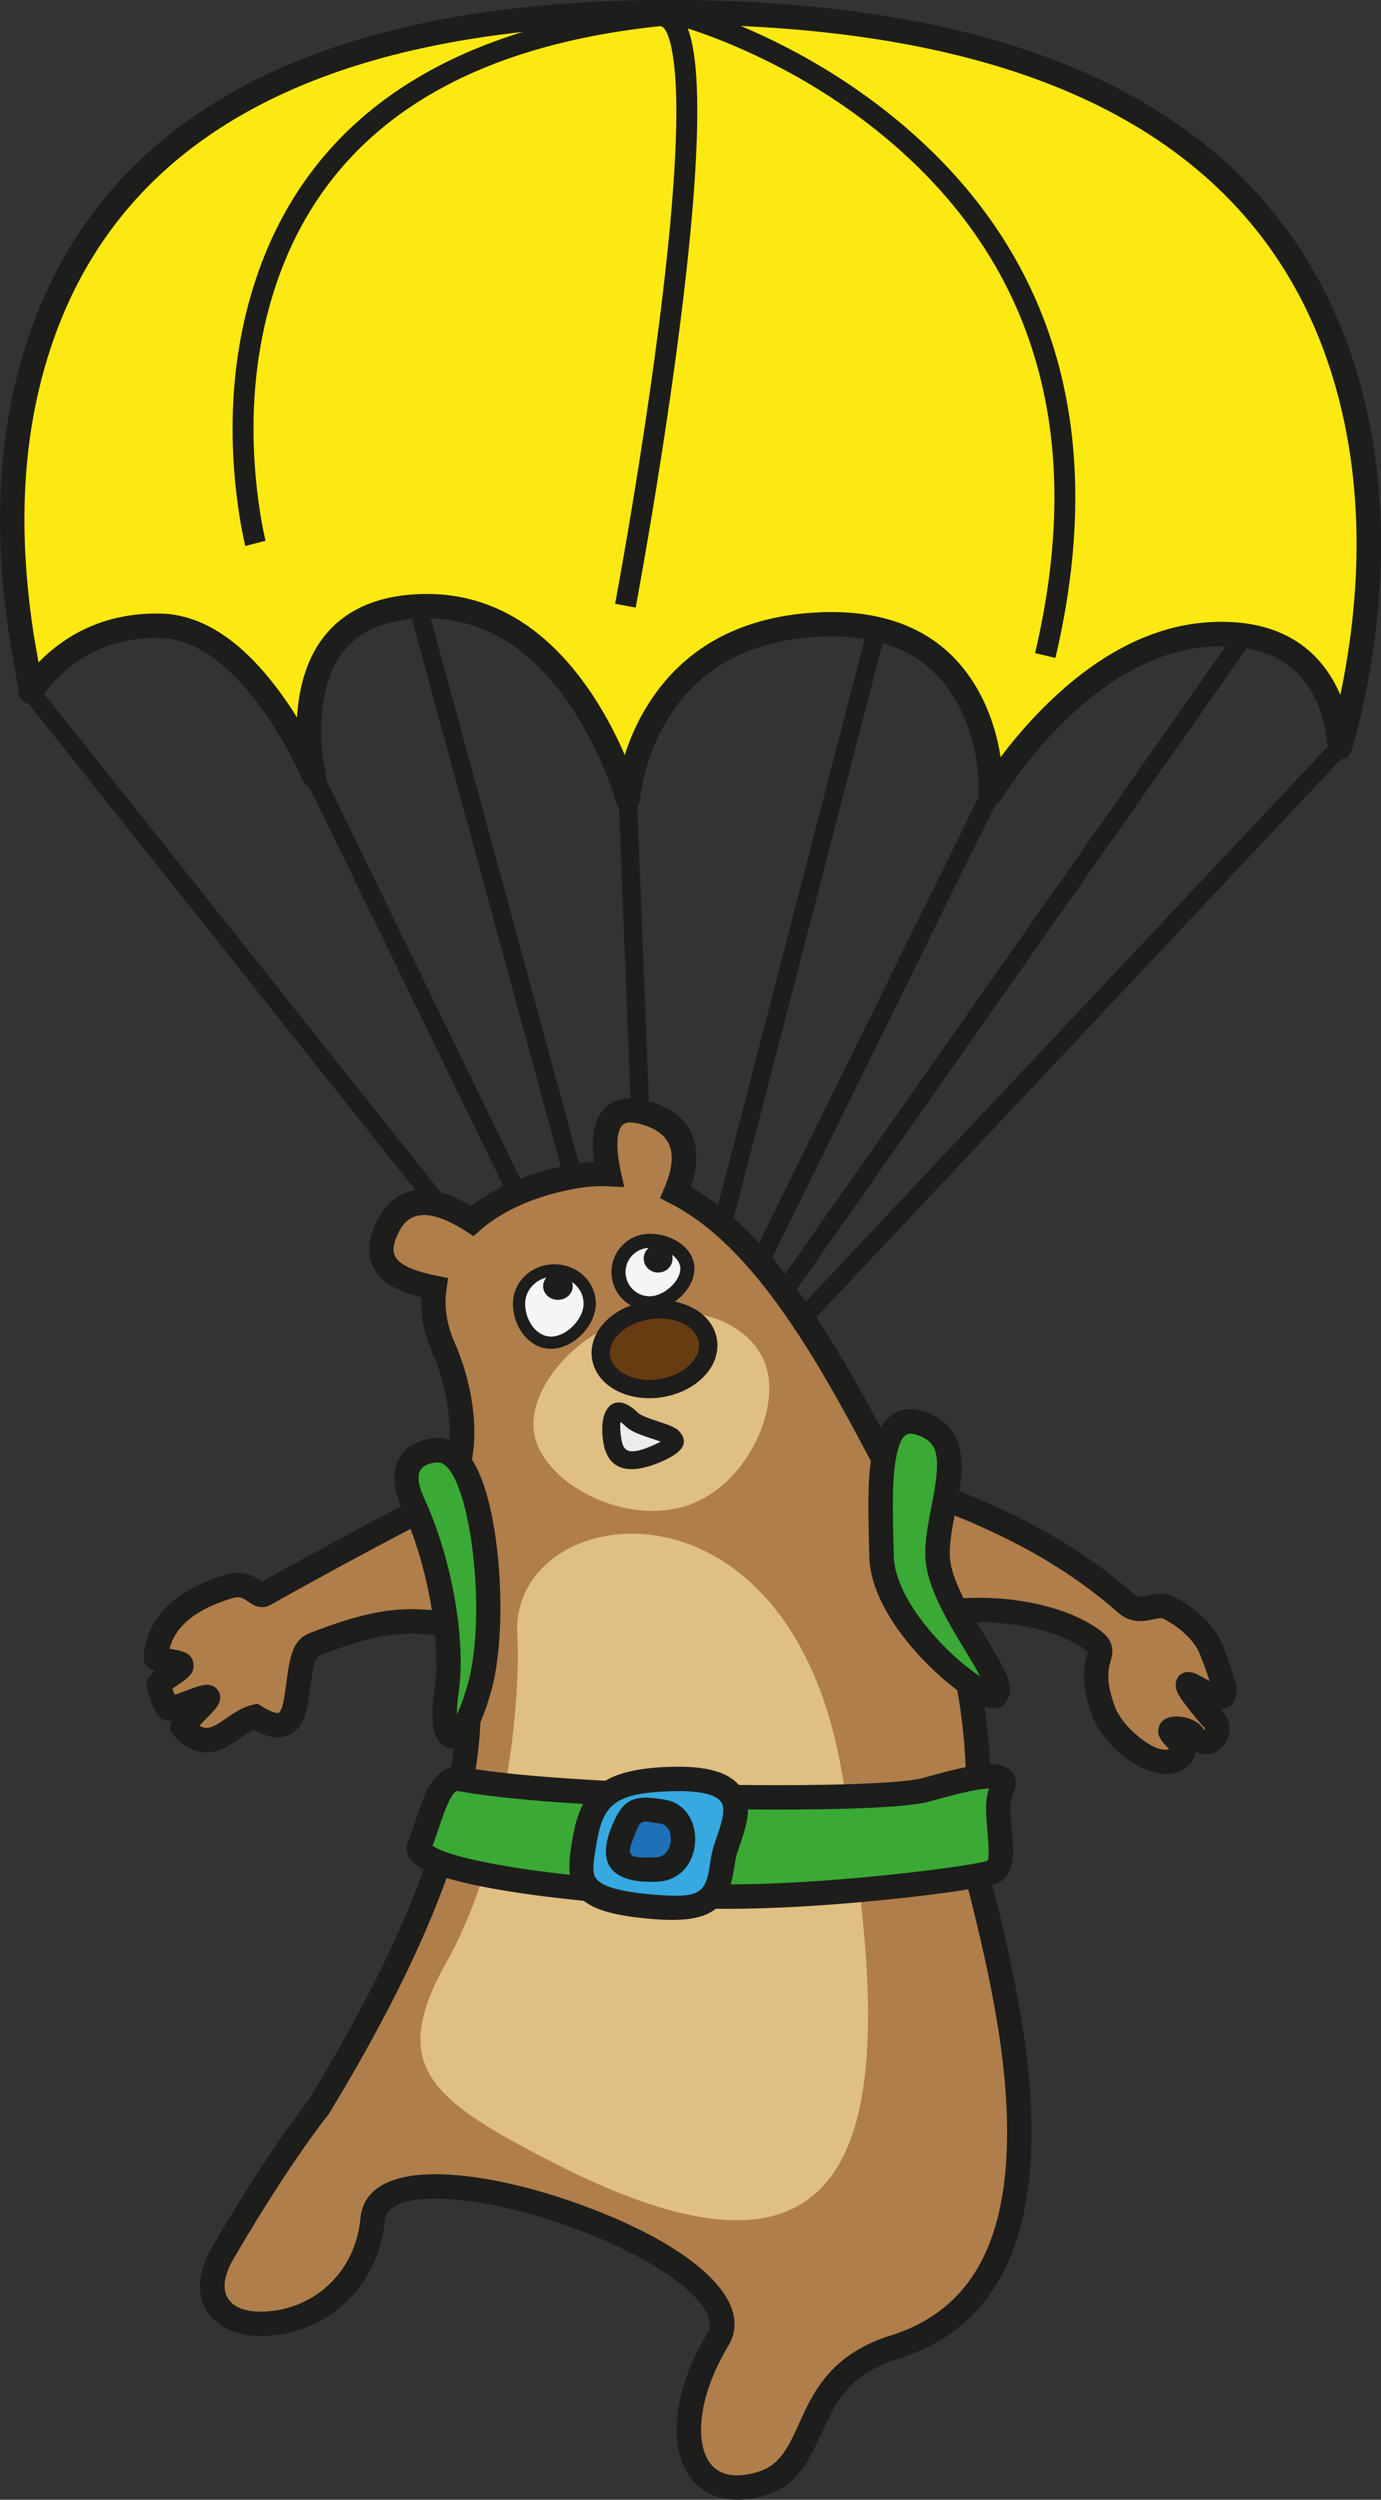 <svg width="163" height="295" viewBox="0 0 163 295" xmlns="http://www.w3.org/2000/svg"><rect x="0" y="0" width="163" height="295" fill="#333333" stroke="none"/><title>Group 13</title><g fill="none" fill-rule="evenodd"><path d="M3.656 81.662c.588-1.434-23.965-81.714 78.218-80.2 104.196 1.543 76.24 86.727 76.24 86.727s-.016-14.251-15.324-13.321c-15.306.928-25.844 18.728-25.844 18.728s.913-20.908-20.302-19.887c-21.215 1.02-22.541 20.585-22.541 20.585s-6.306-23.03-24.028-22.756c-17.721.274-13.043 19.938-13.043 19.938S29.74 74.092 18.937 73.852c-10.802-.24-15.281 7.81-15.281 7.81" fill="#FBE911"/><path d="M2.933 41.133C-.518 52.22-.66 63.725 1.145 75.416l.177 1.113.18 1.059.28 1.544.392 2.109.04.268-.006.036c-.157 1.38 1.77 2.204 2.624.954l.186-.307.153-.233.206-.29.26-.343A15.426 15.426 0 0 1 8.05 78.87c2.846-2.322 6.43-3.676 10.855-3.578 4.14.092 8.186 3.13 11.9 8.22a46.898 46.898 0 0 1 3.623 5.877l.418.817c.066.132.13.26.191.388l.423.894.242.545c.685 1.633 3.143.832 2.733-.89l-.08-.384-.067-.36-.107-.687c-.373-2.597-.395-5.356.159-7.9 1.196-5.501 4.753-8.725 11.758-8.833 7.222-.112 12.998 3.886 17.499 10.727 1.58 2.402 2.883 4.985 3.92 7.569.291.723.544 1.403.76 2.03l.213.642.2.651.022.076c.414 1.512 2.564 1.35 2.81-.12l.048-.453.064-.484a22.17 22.17 0 0 1 .443-2.193c.577-2.282 1.49-4.562 2.81-6.682 3.52-5.654 9.244-9.182 17.827-9.594 8.015-.386 13.122 2.404 16.069 7.475 1.957 3.368 2.705 7.214 2.727 10.505l-.005.406c-.063 1.445 1.784 2.044 2.599.922l.358-.571.292-.452.338-.503.381-.551.208-.293.447-.616.24-.323a51.634 51.634 0 0 1 5.225-5.989c5.351-5.232 11.18-8.482 17.284-8.852 5.974-.363 9.723 1.638 11.888 5.283.784 1.319 1.31 2.784 1.62 4.291.089.428.153.823.198 1.178l.055.499c.013.155.023.299.029.43l.006.22c.02 1.628 2.304 1.978 2.812.43l.116-.37.272-.931.167-.608c.408-1.513.815-3.24 1.194-5.151 2.413-12.16 2.588-25.047-.95-37.166C152.35 17.247 127.725.701 81.895.021 35.85-.66 11.131 14.808 2.933 41.134Zm78.92-38.23c44.626.66 68.105 16.437 75.662 42.315 3.39 11.61 3.22 24.054.89 35.798l-.206 1-.176-.406a15.366 15.366 0 0 0-.778-1.492c-2.714-4.57-7.486-7.117-14.542-6.689-6.909.42-13.325 3.997-19.127 9.67l-.76.758a54.587 54.587 0 0 0-4.14 4.753l-.578.759-.05-.329c-.433-2.622-1.3-5.333-2.77-7.864-3.487-6-9.609-9.344-18.703-8.907-9.553.46-16.127 4.512-20.136 10.95l-.363.602a26.099 26.099 0 0 0-2.239 4.985l-.097.305-.243-.56a44.838 44.838 0 0 0-3.49-6.428c-4.992-7.586-11.591-12.155-19.954-12.025-8.408.13-13.062 4.347-14.531 11.102l-.127.63a22.184 22.184 0 0 0-.315 2.552l-.017.302-.365-.58a45.594 45.594 0 0 0-1.563-2.29c-4.19-5.745-8.909-9.286-14.166-9.403-5.145-.114-9.387 1.49-12.743 4.227l-.358.299c-.35.299-.675.597-.976.89l-.345.345-.552-3.195C2.251 63.68 2.388 52.585 5.687 41.989 13.401 17.216 36.544 2.534 80.514 2.888l1.338.015Z" fill="#1D1D1B" fill-rule="nonzero"/><path d="M2.982 80.816a1.083 1.083 0 0 1 1.421.065l.099.109 67.482 84.826-35.925-73.867a1.08 1.08 0 0 1 .382-1.378l.118-.067a1.082 1.082 0 0 1 1.379.382l.067.118L78.223 173.7c.546 1.122-.909 2.087-1.733 1.243l-.086-.098-73.595-92.51a1.08 1.08 0 0 1 .173-1.519Z" fill="#1D1D1B" fill-rule="nonzero"/><path d="M115.975 93.118a1.082 1.082 0 0 1 1.993.83l-.052.125L78.22 174.65c-.475.964-1.883.71-2.038-.3l-.013-.135-3.147-79.88a1.081 1.081 0 0 1 2.148-.22l.014.136 2.979 75.622 37.812-76.755Z" fill="#1D1D1B" fill-rule="nonzero"/><path d="M49.491 72.142a1.082 1.082 0 0 1 1.284.63l.044.13 26.969 99.122 79.538-84.575c.375-.399.982-.45 1.415-.14l.114.092c.4.375.45.981.14 1.415l-.092.113-80.864 85.984c-.546.58-1.49.386-1.785-.318l-.047-.138L48.73 73.468a1.08 1.08 0 0 1 .76-1.326Z" fill="#1D1D1B" fill-rule="nonzero"/><path d="M102.206 74.875a1.082 1.082 0 0 1 2.12.408l-.025.134-25.022 96.576a1.082 1.082 0 0 1-2.12-.409l.025-.133 25.022-96.576Z" fill="#1D1D1B" fill-rule="nonzero"/><path d="M145.543 75.015a1.082 1.082 0 0 1 1.847 1.116l-.076.126-69.178 98.537a1.082 1.082 0 0 1-1.847-1.116l.076-.126 69.178-98.537ZM77.61.638c2.382-.25 3.687 1.734 4.282 5.658l.09.654c.015.111.028.224.041.339l.073.704.031.364.055.754.044.786c.007.134.013.27.018.406l.028.835.01.43.013.883c.007.783.002 1.604-.015 2.46l-.033 1.312-.05 1.365-.069 1.416-.084 1.469-.1 1.519-.118 1.568c-.02.266-.042.533-.064.803l-.141 1.64-.157 1.69-.172 1.735c-.03.293-.06.588-.092.885l-.195 1.803-.21 1.848c-.035.311-.072.625-.11.94l-.231 1.912a516.721 516.721 0 0 1-1.794 13.065 685.5 685.5 0 0 1-2.177 13.603l-.69 3.983-.574 3.208-.19 1.03-2.426-.455.418-2.288.462-2.608.25-1.43a687.584 687.584 0 0 0 2.486-15.407 514.286 514.286 0 0 0 1.785-13.002l.23-1.894.214-1.85.2-1.807c.033-.298.064-.593.095-.887l.178-1.739.163-1.692L79.23 25l.132-1.597.115-1.548c.018-.254.036-.506.052-.756l.092-1.473.075-1.42.059-1.37.023-.664.033-1.288c.017-.84.022-1.645.015-2.411l-.005-.433-.019-.835-.029-.795-.039-.756-.048-.715-.058-.674-.066-.635a29.024 29.024 0 0 0-.036-.301l-.078-.574a22.478 22.478 0 0 0-.042-.27l-.089-.512a16.767 16.767 0 0 0-.047-.24l-.098-.45a9.227 9.227 0 0 0-.272-.943l-.117-.304c-.28-.661-.593-.98-.915-.945-25.164 2.647-39.359 13.51-45.11 30-3.097 8.883-3.42 18.368-2.105 27.08.051.34.104.666.157.98l.16.903.082.422.159.765.115.5.019.076-2.39.614-.116-.486-.122-.564-.171-.869a55.659 55.659 0 0 1-.333-1.972c-1.37-9.075-1.035-18.943 2.215-28.26C36.499 14.871 51.512 3.382 77.61.637Z" fill="#1D1D1B" fill-rule="nonzero"/><path d="m80.137 3.046.635-2.383.544.156.544.168.606.195.325.109c1.576.531 3.329 1.2 5.215 2.015 5.383 2.327 10.765 5.37 15.794 9.216 18.696 14.299 27.515 35.36 20.973 64.242l-.203.878-2.402-.566c6.687-28.34-1.721-48.717-19.868-62.596-4.857-3.714-10.066-6.659-15.275-8.91a65.52 65.52 0 0 0-5.023-1.943l-.603-.199-.543-.171-.719-.211Z" fill="#1D1D1B" fill-rule="nonzero"/><path d="M137.916 189.722c-1.505-.752-3.28 1.009-4.97-.474-3.877-3.403-9.43-7.397-18.315-11.153-3.72-1.572-6.473-2.39-8.504-2.498-6.155-11.397-14.493-28.791-26.375-34.868 1.204-2.85 2.198-7.57-3.295-9.32-5.831-1.856-5.327 3.83-4.592 7.152a18.611 18.611 0 0 0-4.335.315c-5.162.978-9.07 2.84-11.776 5.21-2.525-1.637-7.41-3.992-9.782.329-2.784 5.065 1.007 6.678 5.298 7.551-.327 2.3.03 4.692 1.051 7.01 2.538 5.756 3.77 15.808-1.472 18.628-4.595 2.253-14.002 7.38-19.626 10.54-.882.497-1.663-1.67-4.149-.935-6.316 1.87-8.399 5.18-8.677 8.285-.053.6 2.94.46 3.004 1.033.064.574-2.801 1.861-2.654 2.384.35 1.248.61 1.948 1.09 2.673.265.4 4.445-1.605 4.694-1.286.232.296-3.189 3.29-2.97 3.52 3.576 3.771 5.647-.57 8.584-1.221 7.086 4.414 3.476-7.221 7.054-8.583 7.39-2.812 10.8-3.188 16.713-2.117 4.054 13.208-.642 30.98-16.311 56.79 0 0-4.416 5.393-11.284 17.16-6.868 11.765 16.19 11.765 17.663-3.923 1.054-11.236 46.61 4.412 40.722 14.217-5.887 9.804-3.926 19.12 4.415 17.159 8.341-1.962 4.44-12.077 15.852-16.124 21.72-6.253 15.644-35.864 10.123-56.83 1.474-16.555-1.64-25.683-3.013-30.142 5.073-.616 11.98.165 16.266 2.92 3.507 2.255-.552 1.747 1.841 8.644.952 2.742 5.705 7.365 8.558 5.887 2.486-1.289-.928-2.818-.551-3.496.234-.42 2.15.047 2.486.461 1.932 2.391 3.863-.276 2.575-1.656-.407-.437-3.076-3.525-3.037-4.138.04-.613 4.917 3.461 4.234.185-.167-.8-1.042-3.256-1.565-4.507-.922-2.209-3.379-3.987-4.97-4.782" fill="#B07E4A"/><path d="M70.232 132.927c-.281 1.079-.313 2.332-.157 3.714l.063.484-.198.007c-.888.049-1.781.158-2.68.328l-.62.123c-4.31.89-7.914 2.422-10.695 4.497l-.311.24-.196-.115c-4.376-2.5-8.41-2.707-10.73 1.517-1.585 2.882-1.5 5.306.235 7.055l.218.208c.97.882 2.291 1.495 4.06 1.98l.503.13-.008.125c-.065 2.113.37 4.26 1.285 6.337 2.916 6.612 2.848 14.797-.836 16.779l-1.324.66-1.15.588-3.102 1.623-3.006 1.603-3.188 1.724-2.245 1.227-3.105 1.715-2.101 1.174-.33-.221c-1.205-.782-2.4-1.06-3.949-.602-6.171 1.828-9.317 5.218-9.704 9.538l-.011.196c-.004.88.522 1.316 1.257 1.578l.12.04-.12.095c-.216.176-.39.345-.536.538-.311.414-.478.9-.313 1.488.413 1.469.724 2.246 1.278 3.08l.107.15c.4.504.887.589 1.454.54l.095-.011-.04.078-.062.162c-.16.482-.138 1.025.327 1.513 2.423 2.555 4.509 2.5 7.194.762l1.087-.736.234-.154c.3-.193.556-.341.788-.452l.152-.067.2.107c2.15 1.114 3.89 1.036 5.06-.412.557-.688.847-1.392 1.084-2.626l.093-.523.09-.586.245-1.808.124-.787.042-.232.085-.418.087-.362c.19-.724.393-1.067.63-1.157l.596-.225 1.14-.417c5.34-1.907 8.379-2.288 12.79-1.638l.541.085.098.372c1.988 7.691.957 16.97-3.34 28.369l-.48 1.252-.251.632-.521 1.278a120.423 120.423 0 0 1-1.719 3.937l-.625 1.347c-.426.904-.87 1.82-1.33 2.749l-.705 1.4c-.36.706-.728 1.418-1.107 2.137l-.772 1.448-.798 1.466c-.406.738-.821 1.483-1.247 2.235l-.866 1.513-.892 1.533-.92 1.552-.887 1.475-.594.761-.423.561-.537.727-.576.796-.615.866a130.384 130.384 0 0 0-1.207 1.748l-.911 1.354-.935 1.421-.477.736-.97 1.522a218.888 218.888 0 0 0-2.523 4.102l-1.047 1.76-.531.905c-3.79 6.494.24 11.154 7.088 10.495 6.726-.648 12.532-5.84 13.257-13.557.156-1.667 2.198-2.628 6.186-2.591 4.025.037 9.433 1.155 14.87 3.036.326.113.649.228.968.343l.949.352.928.359.906.366c.447.185.886.372 1.317.56l.849.382.825.386.403.195.787.392c.129.066.257.131.383.197l.748.397c.245.133.485.266.72.4l.693.401.335.201.649.403.619.403.298.201.572.403c3.433 2.477 5.05 4.88 4.044 6.556-3.021 5.033-4.22 10.218-3.293 14.07 1.029 4.27 4.53 6.348 9.276 5.232 3.474-.817 5.131-2.524 6.919-6.255l.44-.953.474-1.047.306-.653c.097-.203.19-.393.284-.578 1.677-3.312 3.73-5.317 7.58-6.682 10.553-3.036 15.64-11.484 16.235-24.189l.026-.612c.193-5.324-.33-11.01-1.528-17.608l-.289-1.54c-.15-.778-.31-1.568-.478-2.373l-.348-1.627-.372-1.664-.195-.847-.407-1.724-.212-.878-.442-1.787a301.22 301.22 0 0 0-.23-.91l-.477-1.852-.184-.701-.021.251c.926-10.404.204-18.56-1.657-25.83a70.14 70.14 0 0 0-.763-2.74l-.125-.417.377-.02c4.82-.197 10.036.834 13.204 2.87l.29.192.223.156.269.205.054.046-.062.205-.12.46c-.479 1.857-.401 3.74.605 6.64 1.406 4.053 7.062 8.519 10.584 6.694l.212-.117c.822-.479 1.345-1.12 1.458-1.91l.015-.153.039.018c1.057.459 2.182.297 3.04-.527 1.159-1.11 1.3-3.018.136-4.264l-.225-.25.113-.01c1.469-.196 1.986-1.474 1.666-3.004a6.438 6.438 0 0 0-.09-.366l-.138-.475-.176-.556-.206-.613-.225-.643-.236-.647-.237-.626-.229-.579-.108-.264c-.948-2.27-3.272-4.323-5.655-5.515-.818-.408-1.432-.44-2.504-.252l-.904.176-.286.045a1.674 1.674 0 0 1-.48.008.908.908 0 0 1-.49-.244c-4.957-4.352-10.784-8.05-18.706-11.398l-.523-.219c-3.106-1.285-5.55-2.04-7.519-2.301l-.118-.014-3.035-5.689-1.04-1.925-.655-1.196-.633-1.14-.924-1.635-.608-1.056-.415-.71c-5.94-10.097-11.566-16.936-17.962-20.695l-.216-.124.06-.181c1.421-4.44.347-8.236-4.709-9.846-3.37-1.074-5.73-.07-6.57 2.569l-.093.321Zm60.73 63.599.256-1.013.012-.057c.087-.453.09-.865-.034-1.297-.245-.855-.871-1.475-2.07-2.247-4.27-2.744-11.269-3.862-17.222-3.138l-1.71.208 1.073 3.484.079.262c.27.903.507 1.749.732 2.629 1.726 6.742 2.43 14.3 1.657 23.923l-.101 1.189.306 1.17.468 1.818.446 1.774.422 1.732.203.85.388 1.67.365 1.631.341 1.594c.055.262.11.523.162.783l.307 1.539.283 1.505c1.222 6.697 1.728 12.396 1.48 17.676-.542 11.585-4.951 18.907-14.235 21.58-4.688 1.66-7.282 4.192-9.273 8.124-.103.204-.205.411-.31.63l-.534 1.155-.365.81c-1.596 3.52-2.69 4.773-5.301 5.387-3.22.757-5.158-.393-5.81-3.102-.706-2.928.231-7.181 2.7-11.469l.261-.444c1.527-2.542.664-5.285-1.914-7.949l-.42-.42a22.397 22.397 0 0 0-2.232-1.867l-.568-.408a30.993 30.993 0 0 0-.292-.203l-.604-.404a35.81 35.81 0 0 0-.628-.4l-.65-.398c-.222-.132-.446-.263-.674-.393l-.696-.39-.717-.385a50.212 50.212 0 0 0-.366-.19l-.748-.379-.767-.373-.787-.368-.806-.363-.824-.357-.841-.352-.859-.345-.874-.34-.89-.332c-.15-.055-.301-.11-.452-.163l-.913-.322c-5.71-1.977-11.413-3.155-15.787-3.196-5.177-.048-8.583 1.497-9.056 4.954l-.029.25c-.588 6.267-5.25 10.436-10.662 10.957-4.72.455-6.791-1.94-4.32-6.174.527-.902 1.046-1.78 1.558-2.63l1.011-1.669c.667-1.09 1.32-2.134 1.957-3.133l.944-1.466a158.077 158.077 0 0 1 2.254-3.372l.746-1.072.598-.843.559-.774.52-.704.62-.817.335-.426.053-.066.117-.165.95-1.577.465-.782.91-1.55.884-1.531.857-1.513.832-1.496.405-.74.792-1.47.766-1.451.74-1.434.36-.71.7-1.408.674-1.391c.33-.692.651-1.377.963-2.056l.61-1.349c.198-.447.393-.89.583-1.332l.558-1.317c.272-.654.535-1.302.788-1.944l.494-1.276c.32-.846.624-1.68.91-2.506l.418-1.229c3.638-10.995 4.183-20.127 1.797-27.898l-.257-.84-.864-.156c-5.916-1.072-9.533-.724-16.263 1.733l-1.22.456c-1.473.56-2.105 1.556-2.533 3.65l-.107.572c-.018.1-.035.201-.051.305l-.099.652-.2 1.505-.079.535-.076.465-.077.401-.077.342c-.117.472-.243.763-.398.955-.075.092-.106.106-.255.099-.379-.018-.992-.255-1.826-.775l-.5-.312-.576.128c-.883.196-1.64.584-2.647 1.259l-.837.571-.207.138c-1.142.75-1.786.96-2.527.531l-.072-.045 1.054-1.081.394-.418.305-.344c.175-.205.31-.38.414-.553.093-.152.165-.304.215-.484.122-.432.093-.907-.258-1.354-.302-.388-.68-.54-1.074-.579a2.01 2.01 0 0 0-.502.017 4.038 4.038 0 0 0-.495.109l-.31.093-.395.132-1.867.682-.4.14-.042-.098a8.04 8.04 0 0 1-.14-.38l-.085-.26 1.037-.7.242-.173.207-.158.097-.08c.645-.533.986-.977.895-1.788-.099-.883-.633-1.258-1.379-1.497l-.147-.043a5.04 5.04 0 0 0-.318-.077l-.375-.07a18.374 18.374 0 0 0-.219-.035l-.386-.058.056-.209c.73-2.487 3.028-4.487 7.418-5.788.57-.168.92-.12 1.38.146l.807.523.133.08c.513.283 1.026.409 1.615.264.179-.043.35-.112.511-.202l1.86-1.041 2.916-1.615 1.983-1.088 2.22-1.208 2.6-1.401 2.928-1.558 1.777-.93 1.593-.821 1.373-.691.304-.15c5.527-2.972 5.609-12.675 2.157-20.503-.915-2.074-1.232-4.196-.944-6.226l.191-1.344-1.33-.27c-2.317-.472-3.816-1.05-4.566-1.807-.738-.743-.775-1.787.244-3.64 1.375-2.503 4.18-2.116 7.734.186l.915.594.82-.719c2.616-2.292 6.362-3.981 11.093-4.878a17.17 17.17 0 0 1 4.001-.29l1.88.086-.406-1.837c-.436-1.968-.542-3.698-.2-4.77.325-1.023 1.01-1.314 2.946-.698 3.539 1.128 3.96 3.703 2.404 7.387l-.52 1.233 1.192.61c6.348 3.246 12.043 9.969 18.14 20.331l.707 1.215.905 1.588.616 1.104.963 1.752 4.432 8.28.384.71.808.044c1.484.08 3.495.606 6.151 1.63l.91.36c.31.125.63.258.958.396 7.632 3.226 13.196 6.758 17.926 10.909.59.518 1.25.822 1.967.93.608.09 1.07.055 1.844-.094l.652-.13.267-.044.202-.023c.174-.014.269.003.344.04 1.822.911 3.648 2.524 4.284 4.048l.097.237c.314.773.696 1.819.982 2.67l.141.426-1.422-.77a2.863 2.863 0 0 0-.7-.262c-.827-.174-1.8.197-1.875 1.374-.038.603.193 1.138.794 1.984l.304.414.36.467.52.656.502.608.609.714.332.37c.034.037.038.11.012.168l-.037.054-.098-.114-.274-.339c-.913-1.126-4.02-1.781-4.869-.257-.432.778-.22 1.434.248 2.053.067.089.138.175.221.268l.45.48.143.155.085-.038c-1.518.787-5.62-2.45-6.531-5.08-.778-2.24-.867-3.529-.587-4.77Z" fill="#1D1D1B" fill-rule="nonzero"/><path d="M65.966 255.551c-15.514-7.847-20.116-11.766-13.247-24.021 6.87-12.256 8.783-30.277 8.341-38.729-.82-15.677 31.89-20.589 38.269 16.178 6.378 36.768 6.378 66.672-33.363 46.572" fill="#E0BF83"/><path d="M90.521 161.59c1.45 5.357-2.84 14.33-10.034 16.269-7.193 1.94-15.854-2.734-17.302-8.092-1.447-5.359 4.495-12.424 11.69-14.366 7.193-1.941 14.199.83 15.646 6.188" fill="#E0BF83"/><path d="M69.604 153.839c0 2.166-2.275 4.617-4.578 4.617-2.304 0-3.763-2.45-3.763-4.617s1.868-3.921 4.17-3.921c2.304 0 4.171 1.754 4.171 3.92" fill="#F5F5F5"/><path d="M65.433 149.198c-2.69 0-4.89 2.067-4.89 4.64 0 2.764 1.901 5.338 4.483 5.338 2.655 0 5.299-2.726 5.299-5.337 0-2.574-2.2-4.641-4.892-4.641Zm0 1.44c1.916 0 3.45 1.442 3.45 3.2 0 1.827-2.008 3.897-3.857 3.897-1.675 0-3.042-1.85-3.042-3.896 0-1.758 1.535-3.201 3.449-3.201Z" fill="#1D1D1B" fill-rule="nonzero"/><path d="M81.131 149.72c0 2.034-2.414 4.087-4.446 4.087a3.682 3.682 0 0 1-3.68-3.684 3.683 3.683 0 0 1 3.68-3.686c2.032 0 4.446 1.248 4.446 3.282" fill="#F5F5F5"/><path d="M76.685 145.605a4.515 4.515 0 0 0-4.512 4.518 4.514 4.514 0 0 0 4.512 4.516c2.533 0 5.279-2.458 5.279-4.92 0-2.41-2.58-4.114-5.28-4.114Zm0 1.664c1.89 0 3.614 1.138 3.614 2.45 0 1.5-1.962 3.256-3.614 3.256a2.85 2.85 0 0 1-2.848-2.852 2.85 2.85 0 0 1 2.848-2.854Z" fill="#1D1D1B" fill-rule="nonzero"/><path d="M83.554 158.251c.392 2.543-2.113 5.037-5.595 5.572-3.482.536-6.621-1.09-7.012-3.632-.393-2.543 2.112-5.039 5.594-5.574 3.482-.535 6.622 1.092 7.013 3.634" fill="#683C11"/><path d="M76.376 153.549c-4.012.617-6.995 3.589-6.498 6.806.495 3.217 4.233 5.153 8.245 4.537 4.014-.617 6.997-3.588 6.5-6.805-.495-3.218-4.233-5.155-8.247-4.538Zm6.109 4.867c.288 1.867-1.74 3.886-4.69 4.34-2.951.453-5.492-.864-5.78-2.73-.287-1.867 1.74-3.887 4.69-4.34 2.857-.44 5.328.78 5.745 2.55l.035.18Z" fill="#1D1D1B" fill-rule="nonzero"/><path d="M79.383 148.524c0 .914-.762 1.655-1.702 1.655-.942 0-1.703-.741-1.703-1.655s.761-1.655 1.703-1.655c.94 0 1.702.741 1.702 1.655M67.603 151.788c0 .89-.783 1.61-1.749 1.61-.966 0-1.75-.72-1.75-1.61 0-.888.784-1.609 1.75-1.609s1.749.721 1.749 1.61" fill="#1D1D1B"/><path d="M72.297 170.135c-.643-3.689.644-4.231 2.207-2.668 1.565 1.564 8.008 1.748 3.499 3.864-3.906 1.83-5.337.918-5.706-1.196" fill="#ECECEB"/><path d="M71.231 170.32c.557 3.194 3.075 3.938 7.231 1.99l.21-.102.392-.204c1.498-.826 2.115-1.755 1.285-2.871-.316-.426-.672-.664-1.459-.967l-.43-.158-1.573-.53c-.872-.303-1.4-.557-1.618-.775-2.644-2.644-4.786-.676-4.038 3.617Zm2.008-2.503c.107.067.229.16.363.283l.137.132c.526.525 1.262.88 2.444 1.29l.317.108.904.302.362.128.208.078-.245.125-.462.217-.517.226c-2.384.999-3.142.65-3.388-.757-.167-.96-.182-1.644-.141-2.014l.018-.118Z" fill="#1D1D1B" fill-rule="nonzero"/><path d="M51.589 171.146s-5.707 0-2.76 6.437c2.945 6.438 4.785 15.818 3.864 22.07-.92 6.254 1.472 7.91 3.865-.368 2.393-8.276.737-28.507-4.97-28.139" fill="#3AA935"/><path d="M51.54 169.706a6.185 6.185 0 0 0-1.284.173c-.805.191-1.551.524-2.183 1.05-1.727 1.44-2.034 3.81-.705 6.917l.149.336c2.951 6.45 4.596 15.516 3.75 21.262-.556 3.781-.163 6.477 1.826 6.886 1.822.375 3.181-1.513 4.4-5.185l.227-.71c.075-.243.15-.493.224-.75 1.242-4.296 1.461-11.585.595-17.907l-.06-.431-.13-.844-.14-.819c-1.12-6.176-3.204-10.03-6.497-9.984l-.171.006Zm.068 2.88c1.144-.072 2.17 1.634 2.96 4.278l.172.603.163.632.08.326.15.671.143.695.068.356.129.726.119.746.11.762.1.776.045.393.085.794.038.401.068.808.057.814.024.408.04.82.027.82c.007.274.013.548.016.82l.003.818-.01.812-.022.805c-.01.267-.021.532-.035.796l-.05.785c-.028.39-.061.774-.1 1.152l-.084.748-.099.73c-.017.12-.036.24-.055.358l-.12.699a20.88 20.88 0 0 1-.457 1.947l-.125.422c-.332 1.1-.667 2.018-.992 2.738l-.12.259-.002-.115c-.003-.55.039-1.19.127-1.895l.059-.43c.906-6.158-.714-15.407-3.712-22.28l-.268-.6c-1.005-2.194-.888-3.284-.219-3.842.45-.376 1.16-.545 1.687-.555Z" fill="#1D1D1B" fill-rule="nonzero"/><path d="M108.834 168.02c-5.533-1.997-4.97 7.54-4.786 15.633.184 8.092 12.701 18.024 13.62 16.185.921-1.84-5.52-9.013-6.81-14.713-1.289-5.702 4.602-14.714-2.024-17.105" fill="#3AA935"/><path d="m115.439 191.707-.545-.935a40.874 40.874 0 0 1-1.305-2.44c-.647-1.328-1.09-2.495-1.323-3.524-.17-.75-.205-1.57-.11-2.636l.065-.608.09-.663.055-.354.13-.758.276-1.462.158-.817.198-1.084.108-.64.09-.582.037-.273.06-.514.043-.477.015-.227.017-.438c.009-.5-.017-.966-.075-1.458-.293-2.477-1.61-4.254-4.1-5.153-3.223-1.163-5.362.53-6.222 4.045-.102.416-.19.848-.263 1.307l-.082.563c-.025.192-.048.389-.07.591l-.057.625-.047.66-.02.345-.03.722-.011.378-.016.793-.006.843.006 1.37.023 1.507.078 3.272c.093 4.07 2.842 8.692 6.957 12.803 1.649 1.648 3.396 3.066 4.862 3.963l.43.255c1.901 1.087 3.324 1.334 4.103-.224.522-1.042.234-2.154-.644-3.863l-.276-.523-.425-.757a52.239 52.239 0 0 0-.164-.282l-2.01-3.35Zm-2.482 1.467 1.953 3.254.388.672.217.393.19.358.226.143c-1.258-.77-2.832-2.047-4.329-3.543-3.64-3.637-6.04-7.674-6.112-10.831l-.078-3.244-.022-1.428-.007-.878.002-.822.01-.77.017-.72.026-.675.036-.631.045-.591c.009-.096.017-.19.027-.282l.06-.537.07-.506.04-.241.087-.463.099-.438c.498-2.035 1.093-2.506 2.442-2.02 1.85.668 2.452 1.771 2.197 4.587l-.056.532-.074.57-.092.612-.11.655-.125.699-.354 1.845-.154.864c-.423 2.489-.488 4.094-.124 5.705.288 1.273.807 2.639 1.543 4.15.533 1.093 1.155 2.218 1.962 3.581Z" fill="#1D1D1B" fill-rule="nonzero"/><path d="M54.35 209.953c-2.636-.482-3.499 4.598-4.786 7.725-1.288 3.126 17.67 5.517 31.843 6.07 14.173.55 32.949-2.024 35.527-2.76 2.576-.735 0-6.99 1.288-9.748 1.288-2.758-3.683-1.47-9.02 0-5.337 1.472-41.783 1.104-54.852-1.287" fill="#3AA935"/><path d="m116.381 208.195-.42.034-.218.023-.458.06-.49.078-.258.046-.545.107-.587.126-.635.146-1.049.26-1.18.307-.865.234-.857.235-.262.064-.15.032-.34.06-.387.059-.435.056-.483.054-.808.076-.907.07-1.354.086-1.912.09-2.137.073-1.859.045-1.98.031-2.092.019-2.361.005a411.253 411.253 0 0 1-12.156-.203l-2.166-.073-2.31-.092-1.505-.068-2.198-.11-1.424-.08-2.068-.129-1.982-.14-1.89-.148-1.204-.105-1.16-.11-1.111-.113-1.063-.118-1.01-.121-.959-.126-.903-.13-.43-.065-.817-.135a43.77 43.77 0 0 1-.386-.07c-1.59-.29-2.848.514-3.787 2.016a9.964 9.964 0 0 0-.653 1.234l-.207.487c-.035.085-.07.173-.105.264l-.217.576-.231.65-.7 2.074-.22.624-.13.348-.13.322c-.802 1.947.544 3.184 3.552 4.206l.565.183.296.09.62.178c.105.03.213.059.322.088l.671.173a51.56 51.56 0 0 0 1.817.418l1.057.215c.907.177 1.876.349 2.9.513l1.254.194c.213.032.428.064.646.095l1.327.184c.45.06.907.12 1.372.177l1.413.17 1.453.161 1.49.154 1.384.133 1.853.163c.621.051 1.242.1 1.862.147l.925.067c2.158.151 4.296.269 6.342.348 3.55.138 7.542.09 11.836-.121l1.086-.057 1.084-.062 1.51-.098 1.016-.072c.68-.05 1.364-.103 2.047-.16l2.02-.175 1.972-.188 2.399-.249 1.387-.155 1.77-.21 1.66-.213 1.16-.158 1.414-.207.95-.15.847-.147.733-.139.42-.088.364-.084.304-.08c1.35-.386 2.017-1.487 2.193-2.99.02-.167.034-.328.043-.492l.013-.336.002-.175-.006-.377-.02-.424-.032-.486-.071-.879-.074-.837c-.02-.238-.038-.462-.052-.673l-.033-.597c-.042-1.026.015-1.692.186-2.141l.05-.117c1.16-2.486-.527-3.818-3.148-3.655Zm.357 2.869-.067.195c-.315 1.005-.338 2.177-.2 3.97l.128 1.49.052.763.022.433.014.544v.296l-.016.353-.018.178-.023.135a.876.876 0 0 1-.013.053l-.03.077c-.015.03-.032.046-.05.051l-.133.037-.316.077-.377.081-.676.13-.799.138-.911.145-1.374.2-1.94.26-2.145.261-1.831.206-2.398.25-1.975.187-2 .174-2.004.156-1.982.136-1.562.092-1.073.056c-4.211.207-8.12.254-11.578.12a202.302 202.302 0 0 1-6.249-.344l-.918-.066-.916-.07-1.835-.154-1.367-.124-.912-.089-1.456-.15-1.42-.158-.696-.082-1.36-.17-1.318-.175-.64-.09-1.246-.186-1.194-.191c-.389-.065-.769-.13-1.14-.197l-1.08-.203-1.021-.207-.957-.211a44.296 44.296 0 0 1-1.24-.307l-.722-.202c-1.033-.302-1.836-.607-2.382-.901l-.124-.07-.108-.065-.104-.069.132-.353.24-.676.68-2.015.302-.83.096-.248.184-.454.088-.207.17-.374.082-.167.157-.298c.357-.638.65-.88.901-.835.262.048.534.096.815.142l.872.138.928.133.983.13 1.035.125.536.06 1.11.12.573.057 1.181.112 1.856.159 1.292.1 1.332.096 2.07.135 1.427.083 2.204.117 2.276.104 2.342.093 2.181.075c4.121.129 8.31.198 12.247.203l2.433-.005 1.672-.013 2.121-.031 1.99-.045 1.4-.044 1.738-.07.812-.04 1.503-.092 1.017-.078.625-.056.58-.06.533-.063.488-.066.44-.07.201-.036.367-.075.599-.157 1.001-.273 1.567-.412.69-.172.633-.15.579-.129.529-.108.247-.046.461-.078.215-.032.402-.049.188-.018.357-.02Z" fill="#1D1D1B" fill-rule="nonzero"/><path d="M79.015 209.953c-8.878.31-9.387 3.678-10.124 7.91-.736 4.229-.736 6.436 8.283 7.172 9.02.736 7.362-3.31 8.467-6.805 1.104-3.495 3.866-8.646-6.626-8.277" fill="#36A9E0"/><path d="M78.965 208.513c-7.597.266-10.241 2.508-11.267 7.836l-.078.415-.15.851c-.033.192-.064.38-.09.563l-.073.54-.054.516-.02.25-.023.483c-.088 3.23 1.299 4.95 5.263 5.86l.599.128c.72.142 1.517.262 2.396.362l.774.082.814.072c6.676.545 8.76-1.08 9.52-5.577l.194-1.199.018-.099a8.12 8.12 0 0 1 .228-.933l.404-1.199c.966-2.83 1.19-4.396.308-6.047-1.117-2.09-3.805-3.014-8.32-2.916l-.443.012Zm6.219 4.261c.244.457.252 1.086.007 2.095l-.13.494c-.05.175-.106.359-.167.553l-.204.616-.388 1.15-.036.114c-.094.295-.172.599-.243.926l-.11.561-.178 1.114-.068.393-.037.185-.078.35c-.013.057-.027.111-.042.165l-.092.31c-.423 1.281-1.187 1.82-3.073 1.908l-.455.013h-.243l-.52-.01-.563-.025-.612-.037-.66-.05-.424-.036-.803-.08a38.782 38.782 0 0 1-.38-.042l-.716-.093a28.4 28.4 0 0 1-.337-.049l-.634-.105c-1.92-.345-3.035-.815-3.542-1.389-.41-.464-.511-1.118-.317-2.588l.075-.521.17-1.005.147-.806.05-.246.104-.472.115-.444c.725-2.585 2.1-3.739 5.819-4.161l.641-.064.687-.051.361-.02.758-.034c3.797-.133 5.624.457 6.118 1.381Z" fill="#1D1D1B" fill-rule="nonzero"/><path d="M77.542 220.62c-4.995.228-5.153-1.654-4.049-4.413 1.105-2.76 1.656-2.943 4.785-2.392 3.13.553 3.313 6.622-.736 6.806" fill="#1E70B7"/><path d="M72.154 215.672c-1.692 4.225-.078 6.64 5.454 6.388 5.483-.249 5.926-8.5 1.163-9.614l-.243-.05-.599-.098-.555-.075c-2.937-.345-4.014.438-5.22 3.45Zm5.873-.438c1.68.297 1.528 3.853-.55 3.947l-.745.028-.432.007h-.198l-.36-.01c-1.123-.05-1.48-.314-1.374-1.027l.044-.228.071-.256a6.45 6.45 0 0 1 .045-.14l.106-.3.198-.512.275-.688.115-.271.109-.227c.267-.514.528-.637 1.202-.567l.292.037.535.089.667.118Z" fill="#1D1D1B" fill-rule="nonzero"/></g></svg>